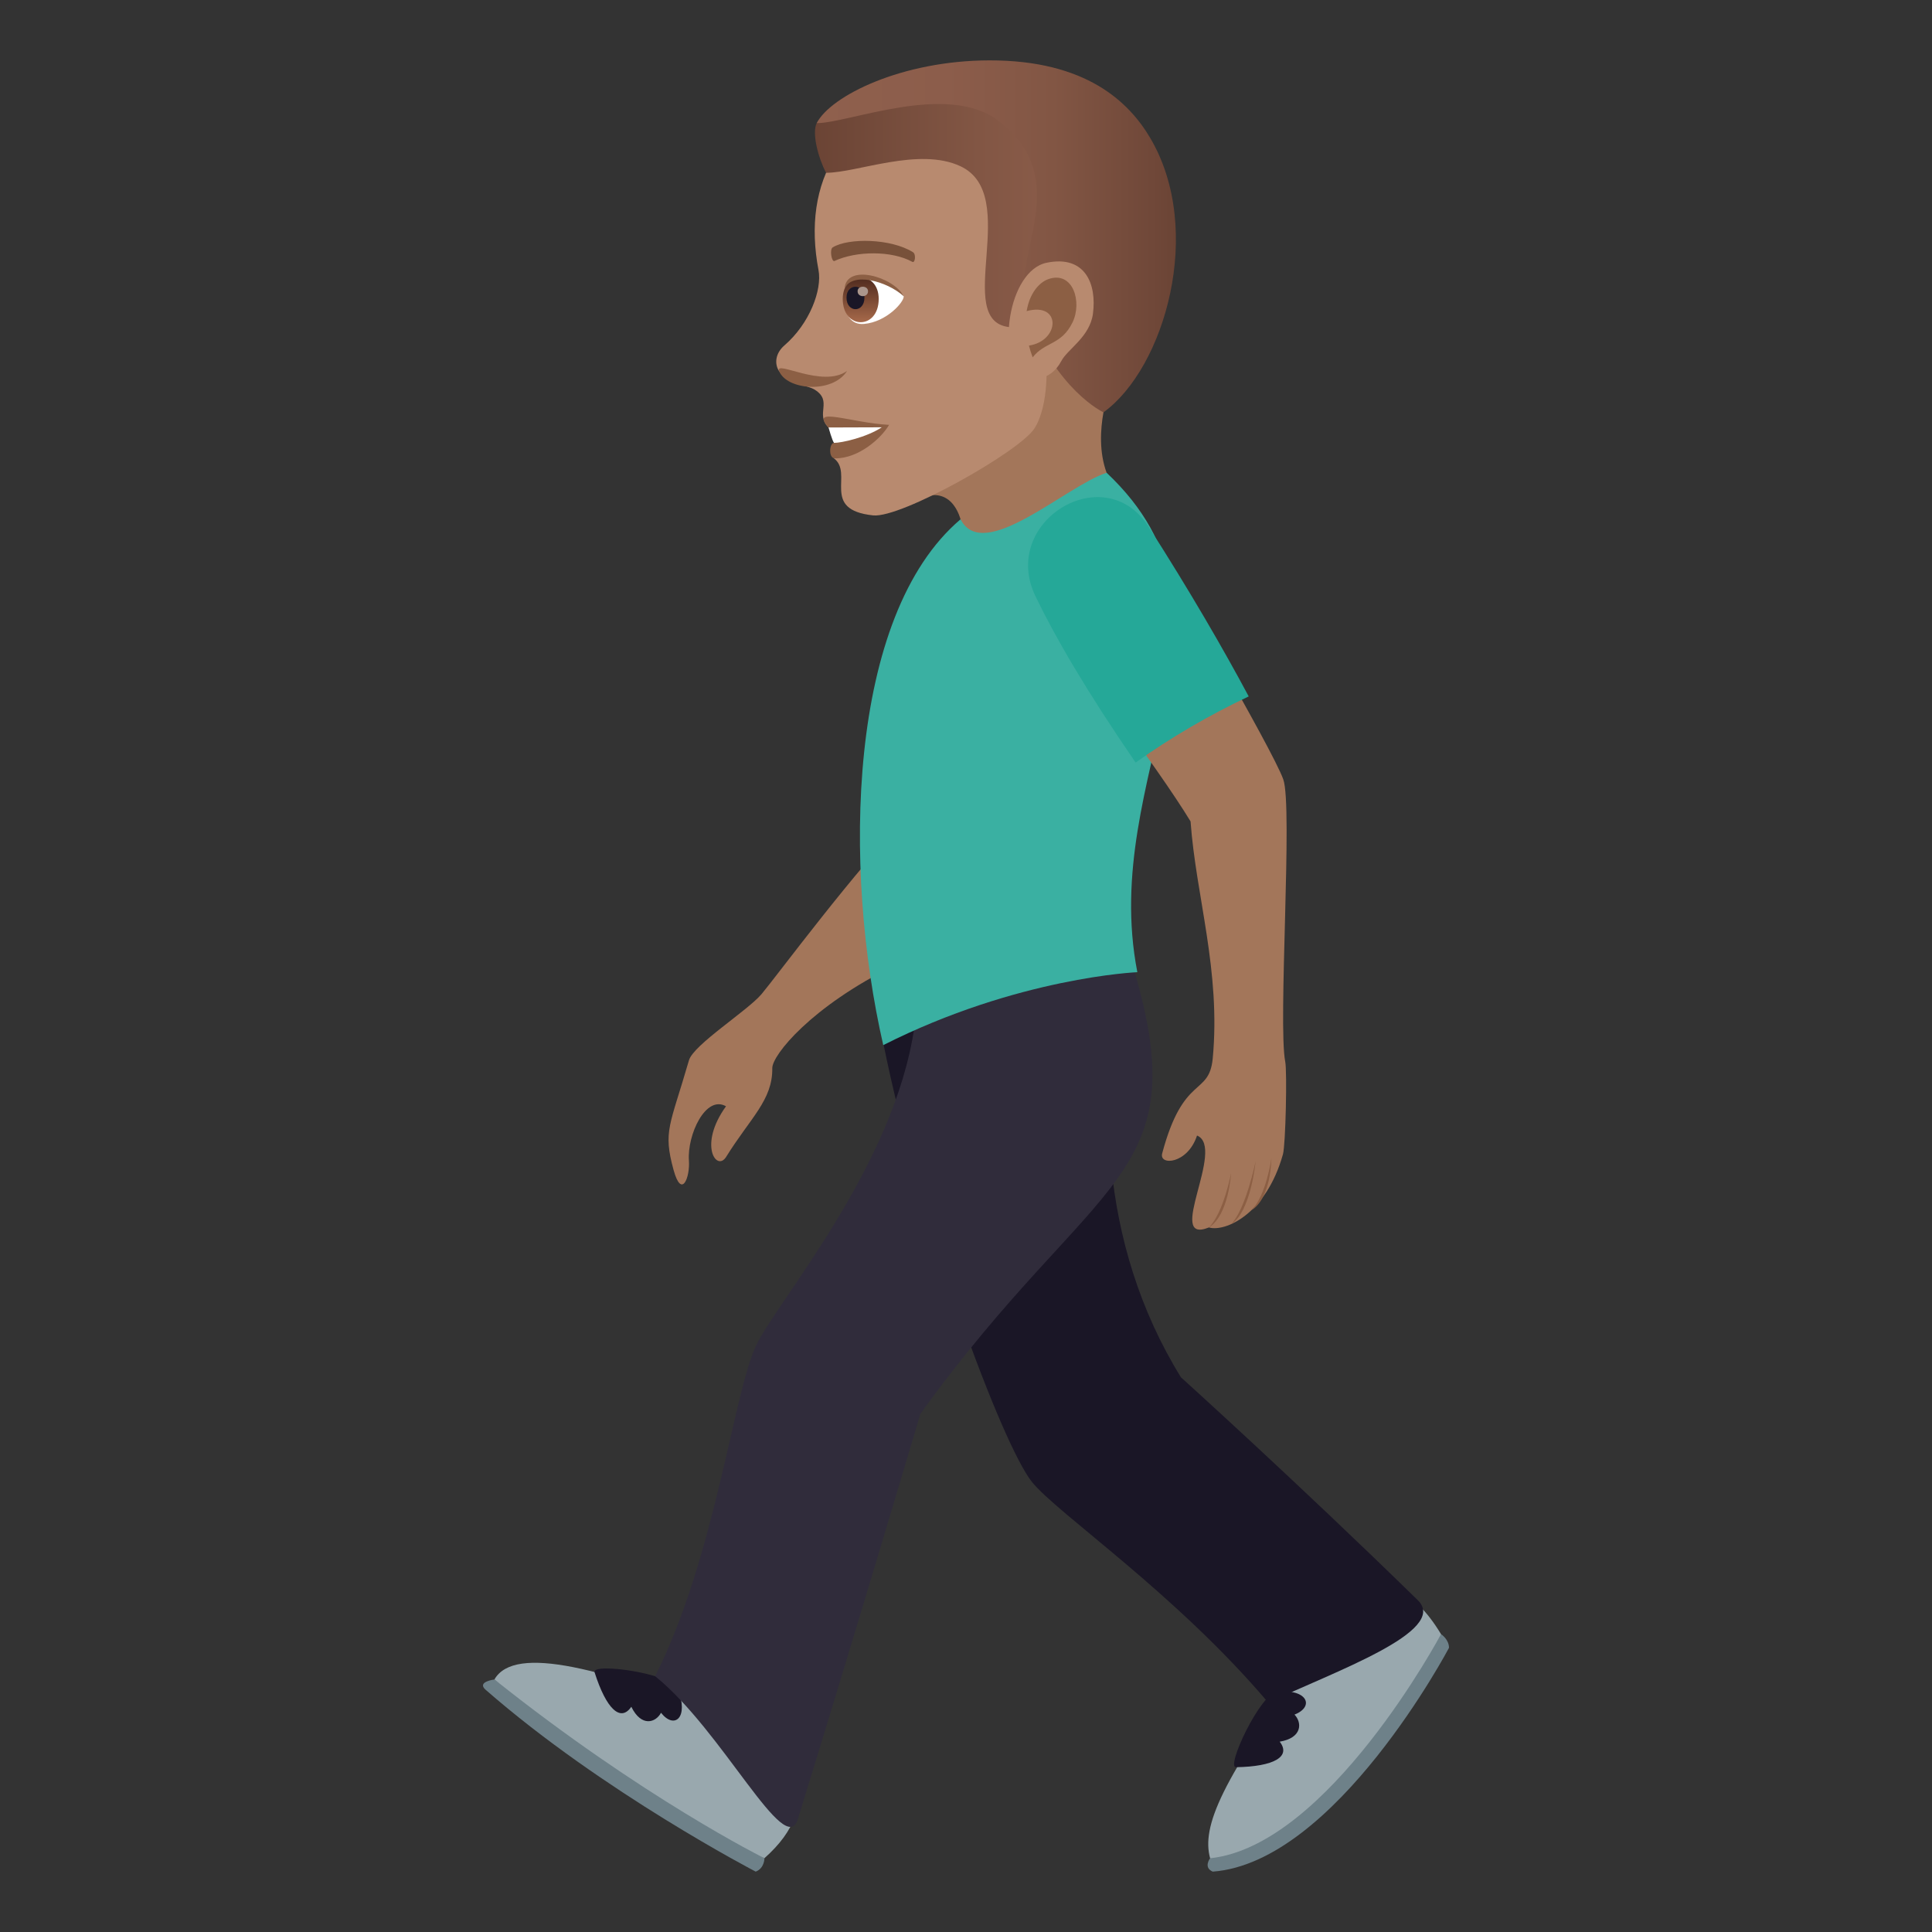 <?xml version="1.0" encoding="utf-8"?>
<!-- Generator: Adobe Illustrator 15.0.0, SVG Export Plug-In . SVG Version: 6.00 Build 0)  -->
<!DOCTYPE svg PUBLIC "-//W3C//DTD SVG 1.1//EN" "http://www.w3.org/Graphics/SVG/1.1/DTD/svg11.dtd">
<svg version="1.1" id="Layer_1" xmlns:x="http://ns.adobe.com/Extensibility/1.0/" xmlns:i="http://ns.adobe.com/AdobeIllustrator/10.0/" xmlns:graph="http://ns.adobe.com/Graphs/1.0/"
	 xmlns="http://www.w3.org/2000/svg" xmlns:xlink="http://www.w3.org/1999/xlink" xmlns:a="http://ns.adobe.com/AdobeSVGViewerExtensions/3.0/"
	 x="0px" y="0px" width="64px" height="64px" viewBox="0 0 64 64" enable-background="new 0 0 64 64" xml:space="preserve">
<rect x="0" y="0" width="64" height="64" fill="#333333" stroke="none"/>
<path fill="#A3765A" d="M32.651,22.718c0,0-1.465,2.038-2.547,4.31c-1.668,1.646-4.398,5.336-4.875,5.901
	c-0.461,0.549-2.256,1.678-2.406,2.194c-0.633,2.187-0.865,2.336-0.51,3.634c0.27,0.983,0.549,0.233,0.508-0.313
	c-0.059-0.849,0.553-2.181,1.229-1.797c-0.928,1.286-0.309,2.179,0.004,1.677c0.805-1.298,1.543-1.88,1.529-2.941
	c-0.004-0.43,1.291-2.042,4.041-3.396c1.672-0.823,2.926-2.463,3.751-3.942c0.785-1.299,2.236-2.219,2.695-3.086
	C35.393,23.34,34.064,23.379,32.651,22.718z"/>
<path fill="#A3765A" d="M30.34,16.557c1.133-0.54,1.459,0.451,1.533,0.866c0.25,1.365,5.359-0.194,4.785-1.762
	c-0.5-1.363,0.168-2.992,0.168-2.992C36.07,12.237,33.307,7.359,30.34,16.557z"/>
<path fill="#B88A6F" d="M31.266,3.039c-3.443,0.55-4.707,3.009-4.152,5.907c0.125,0.655-0.295,1.776-1.129,2.496
	c-0.303,0.262-0.332,0.609-0.184,0.841c0.291,0.455,0.93,0.459,1.195,0.63c0.598,0.38,0,0.8,0.449,1.248
	c0.203,0.204,0.787-0.066,0.17,1.015c0.688,0.502-0.459,1.711,1.309,1.897c0.928,0.098,4.851-2.115,5.341-2.878
	c0.514-0.802,0.393-2.283,0.393-2.283c2.643-0.762,3.576-3.069,3.006-5.483C36.869,3.053,33.496,2.683,31.266,3.039z"/>
<path fill="#8C5F44" d="M27.446,14.161c0.322,0.198,0.182,0.51,0.182,0.51c-0.156,0-0.195,0.514,0.035,0.514
	c0.807,0,1.547-0.692,1.789-1.111C28.19,14.011,26.803,13.44,27.446,14.161z"/>
<path fill="#FFFFFF" d="M27.446,14.161c0,0,0.123,0.441,0.182,0.51c0.252,0,1.076-0.182,1.582-0.516L27.446,14.161z"/>
<linearGradient id="SVGID_1_" gradientUnits="userSpaceOnUse" x1="26.997" y1="6.71" x2="36.639" y2="6.71">
	<stop  offset="0" style="stop-color:#6B4435"/>
	<stop  offset="0.561" style="stop-color:#825644"/>
	<stop  offset="1" style="stop-color:#8F604D"/>
	<a:midPointStop  offset="0" style="stop-color:#6B4435"/>
	<a:midPointStop  offset="0.43" style="stop-color:#6B4435"/>
	<a:midPointStop  offset="1" style="stop-color:#8F604D"/>
</linearGradient>
<path fill="url(#SVGID_1_)" d="M36.457,4.632c-2.447-3.683-8.943-1.453-9.402-0.553c-0.164,0.325,0.041,1.128,0.309,1.645
	c1.033,0,3.08-0.863,4.455-0.216c2.039,0.959-0.275,5.102,1.605,5.327C33.719,10.87,37.502,6.466,36.457,4.632z"/>
<linearGradient id="SVGID_2_" gradientUnits="userSpaceOnUse" x1="27.055" y1="7.83" x2="38.953" y2="7.83">
	<stop  offset="0" style="stop-color:#8F604D"/>
	<stop  offset="0.362" style="stop-color:#8C5D4B"/>
	<stop  offset="0.659" style="stop-color:#825644"/>
	<stop  offset="0.933" style="stop-color:#704839"/>
	<stop  offset="1" style="stop-color:#6B4435"/>
	<a:midPointStop  offset="0" style="stop-color:#8F604D"/>
	<a:midPointStop  offset="0.746" style="stop-color:#8F604D"/>
	<a:midPointStop  offset="1" style="stop-color:#6B4435"/>
</linearGradient>
<path fill="url(#SVGID_2_)" d="M38.1,4.566C37.398,3.382,35.982,1.992,32.768,2c-2.902,0.006-5.254,1.179-5.713,2.079
	c1.066,0,4.305-1.359,5.996-0.095c2.633,1.968,0.338,4.641,0.959,6.321c0.971,2.63,2.545,3.354,2.545,3.354
	C38.574,12.199,39.912,7.63,38.1,4.566z"/>
<path fill="#8C5F44" d="M25.809,12.287c0.238,0.634,1.764,0.771,2.252,0C27.256,12.868,25.67,11.918,25.809,12.287z"/>
<path fill="#B88A6F" d="M34.67,8.704c-1.285,0.267-1.685,3.169-0.723,3.799c0.135,0.089,0.838,0.167,1.211-0.544
	c0.205-0.394,0.943-0.794,1.047-1.565C36.336,9.404,35.947,8.44,34.67,8.704z"/>
<path id="Path_2072_" fill="#8C5F44" d="M34.738,9.243c-0.326,0.111-0.635,0.488-0.729,1.063c1.158-0.313,1.105,0.987,0.076,1.142
	c0.033,0.126,0.072,0.255,0.123,0.389c0.41-0.523,0.951-0.402,1.318-1.151C35.859,10.009,35.547,8.968,34.738,9.243z"/>
<path fill="#FFFFFF" d="M29.936,9.814c0.018,0.186-0.568,0.854-1.316,0.917c-0.426,0.036-0.578-0.294-0.674-0.648
	C27.854,8.671,29.516,9.173,29.936,9.814z"/>
<linearGradient id="Path_1_" gradientUnits="userSpaceOnUse" x1="28.512" y1="10.674" x2="28.512" y2="9.187">
	<stop  offset="0" style="stop-color:#A6694A"/>
	<stop  offset="1" style="stop-color:#4F2A1E"/>
	<a:midPointStop  offset="0" style="stop-color:#A6694A"/>
	<a:midPointStop  offset="0.5" style="stop-color:#A6694A"/>
	<a:midPointStop  offset="1" style="stop-color:#4F2A1E"/>
</linearGradient>
<path id="Path_2071_" fill="url(#Path_1_)" d="M27.917,9.903c0,1.028,1.191,1.028,1.191,0C29.108,8.948,27.917,8.948,27.917,9.903z"
	/>
<path id="Path_2070_" fill="#1A1626" d="M28.042,9.857c0,0.514,0.594,0.514,0.594,0C28.635,9.379,28.042,9.379,28.042,9.857z"/>
<path id="Path_2069_" fill="#AB968C" d="M28.409,9.649c0,0.215,0.346,0.215,0.346,0C28.754,9.448,28.409,9.448,28.409,9.649z"/>
<path fill="#8C5F44" d="M29.936,9.814c-0.32-0.642-1.916-1.108-1.959-0.242C28.202,8.99,29.385,9.309,29.936,9.814z"/>
<path id="Path_2068_" fill="#78513A" d="M30.243,8.354c-0.732-0.457-2.135-0.479-2.656-0.161c-0.113,0.062-0.039,0.494,0.055,0.453
	c0.729-0.339,1.902-0.347,2.582,0.029C30.315,8.723,30.352,8.417,30.243,8.354z"/>
<path fill="#6E8189" d="M16.379,55.635c0,0-0.598,0.072-0.293,0.34C19.965,59.367,25.034,62,25.034,62
	c0.293-0.113,0.289-0.443,0.289-0.443L16.379,55.635z"/>
<path fill="#99A8AE" d="M24.379,56.982c-4.373-1.709-7.33-2.521-8-1.348c4.912,3.92,8.943,5.922,8.943,5.922
	C27.42,59.691,26.213,58.066,24.379,56.982z"/>
<path fill="#1A1626" d="M19.696,55.396c0.387,1.219,0.861,1.662,1.217,1.143c0.334,0.682,0.809,0.527,0.984,0.199
	c0.447,0.566,0.934,0.156,0.555-0.793C22.221,55.428,19.592,55.068,19.696,55.396z"/>
<path fill="#6E8189" d="M40.086,61.557c0,0-0.234,0.307,0.088,0.443C44.25,61.695,48,54.586,48,54.586
	c0-0.283-0.264-0.453-0.264-0.453L40.086,61.557z"/>
<path fill="#99A8AE" d="M43.609,54.711c-3.217,4.313-3.801,5.809-3.523,6.846c3.916-0.408,7.65-7.424,7.65-7.424
	C45.764,50.883,44.178,53.949,43.609,54.711z"/>
<path fill="#1A1626" d="M40.943,58.541c1.266-0.021,1.832-0.352,1.449-0.846c0.748-0.125,0.746-0.629,0.49-0.896
	c0.672-0.266,0.432-0.855-0.576-0.764C41.746,56.109,40.602,58.547,40.943,58.541z"/>
<path fill="#1A1626" d="M37.455,31.766c-8.22-1.227-8.197,2.775-8.197,2.775c1.205,6.002,3.933,13.297,4.921,14.543
	c0.828,1.041,4.754,3.682,7.836,7.32c2.156-1.021,6.002-2.369,4.951-3.396c-3.998-3.91-7.846-7.383-7.846-7.383
	C36.389,41.207,36.244,35.92,37.455,31.766z"/>
<path fill="#302C3B" d="M37.455,31.766c0,0-5.222-2.567-7.162,2.238c-0.664,4.633-4.568,9.125-5.252,10.58
	c-0.746,1.59-1.354,6.998-3.338,10.943c2.234,1.801,4.307,6.086,4.727,4.73c1.865-6.021,4.059-13.422,4.059-13.422
	C36.352,38.709,39.748,39.146,37.455,31.766z"/>
<path fill="#3AB0A2" d="M37.676,32.205c0,0-3.967,0.166-8.417,2.416c-1.344-5.856-1.197-14.231,2.561-17.419
	c0.752,1.479,3.496-1.109,4.839-1.541C41.717,20.432,36.391,25.604,37.676,32.205z"/>
<path fill="#A3765A" d="M42.51,25.817c-0.178-0.502-1.191-2.333-2.213-4.131c-1.166,0.574-2.313,1.177-3.426,1.816
	c0.998,1.364,2.025,2.813,2.568,3.709c0.178,2.477,1.008,4.95,0.734,7.856c-0.125,1.259-0.971,0.501-1.674,3.141
	c-0.111,0.414,0.844,0.359,1.154-0.592c0.967,0.398-1.076,3.639,0.393,3.045c0.531,0.156,1.891-0.422,2.453-2.422
	c0.09-0.323,0.141-2.747,0.076-3.07C42.33,33.923,42.83,26.702,42.51,25.817z"/>
<path fill="#8C5F44" d="M40.781,38.865c0,0-0.248,1.307-0.734,1.797C40.703,40.256,40.781,38.865,40.781,38.865z"/>
<path fill="#8C5F44" d="M41.594,38.471c0,0-0.326,1.592-0.813,2.083C41.438,40.147,41.594,38.471,41.594,38.471z"/>
<path fill="#8C5F44" d="M42.115,38.381c0,0-0.17,1.217-0.656,1.708C42.115,39.683,42.115,38.381,42.115,38.381z"/>
<path fill="#25A898" d="M41.365,23.07c-0.809-1.517-1.949-3.49-3.314-5.621c-1.473-2.296-4.941-0.164-3.75,2.302
	c0.646,1.341,1.678,3.123,3.318,5.51C38.783,24.432,40.043,23.695,41.365,23.07z"/>
</svg>
